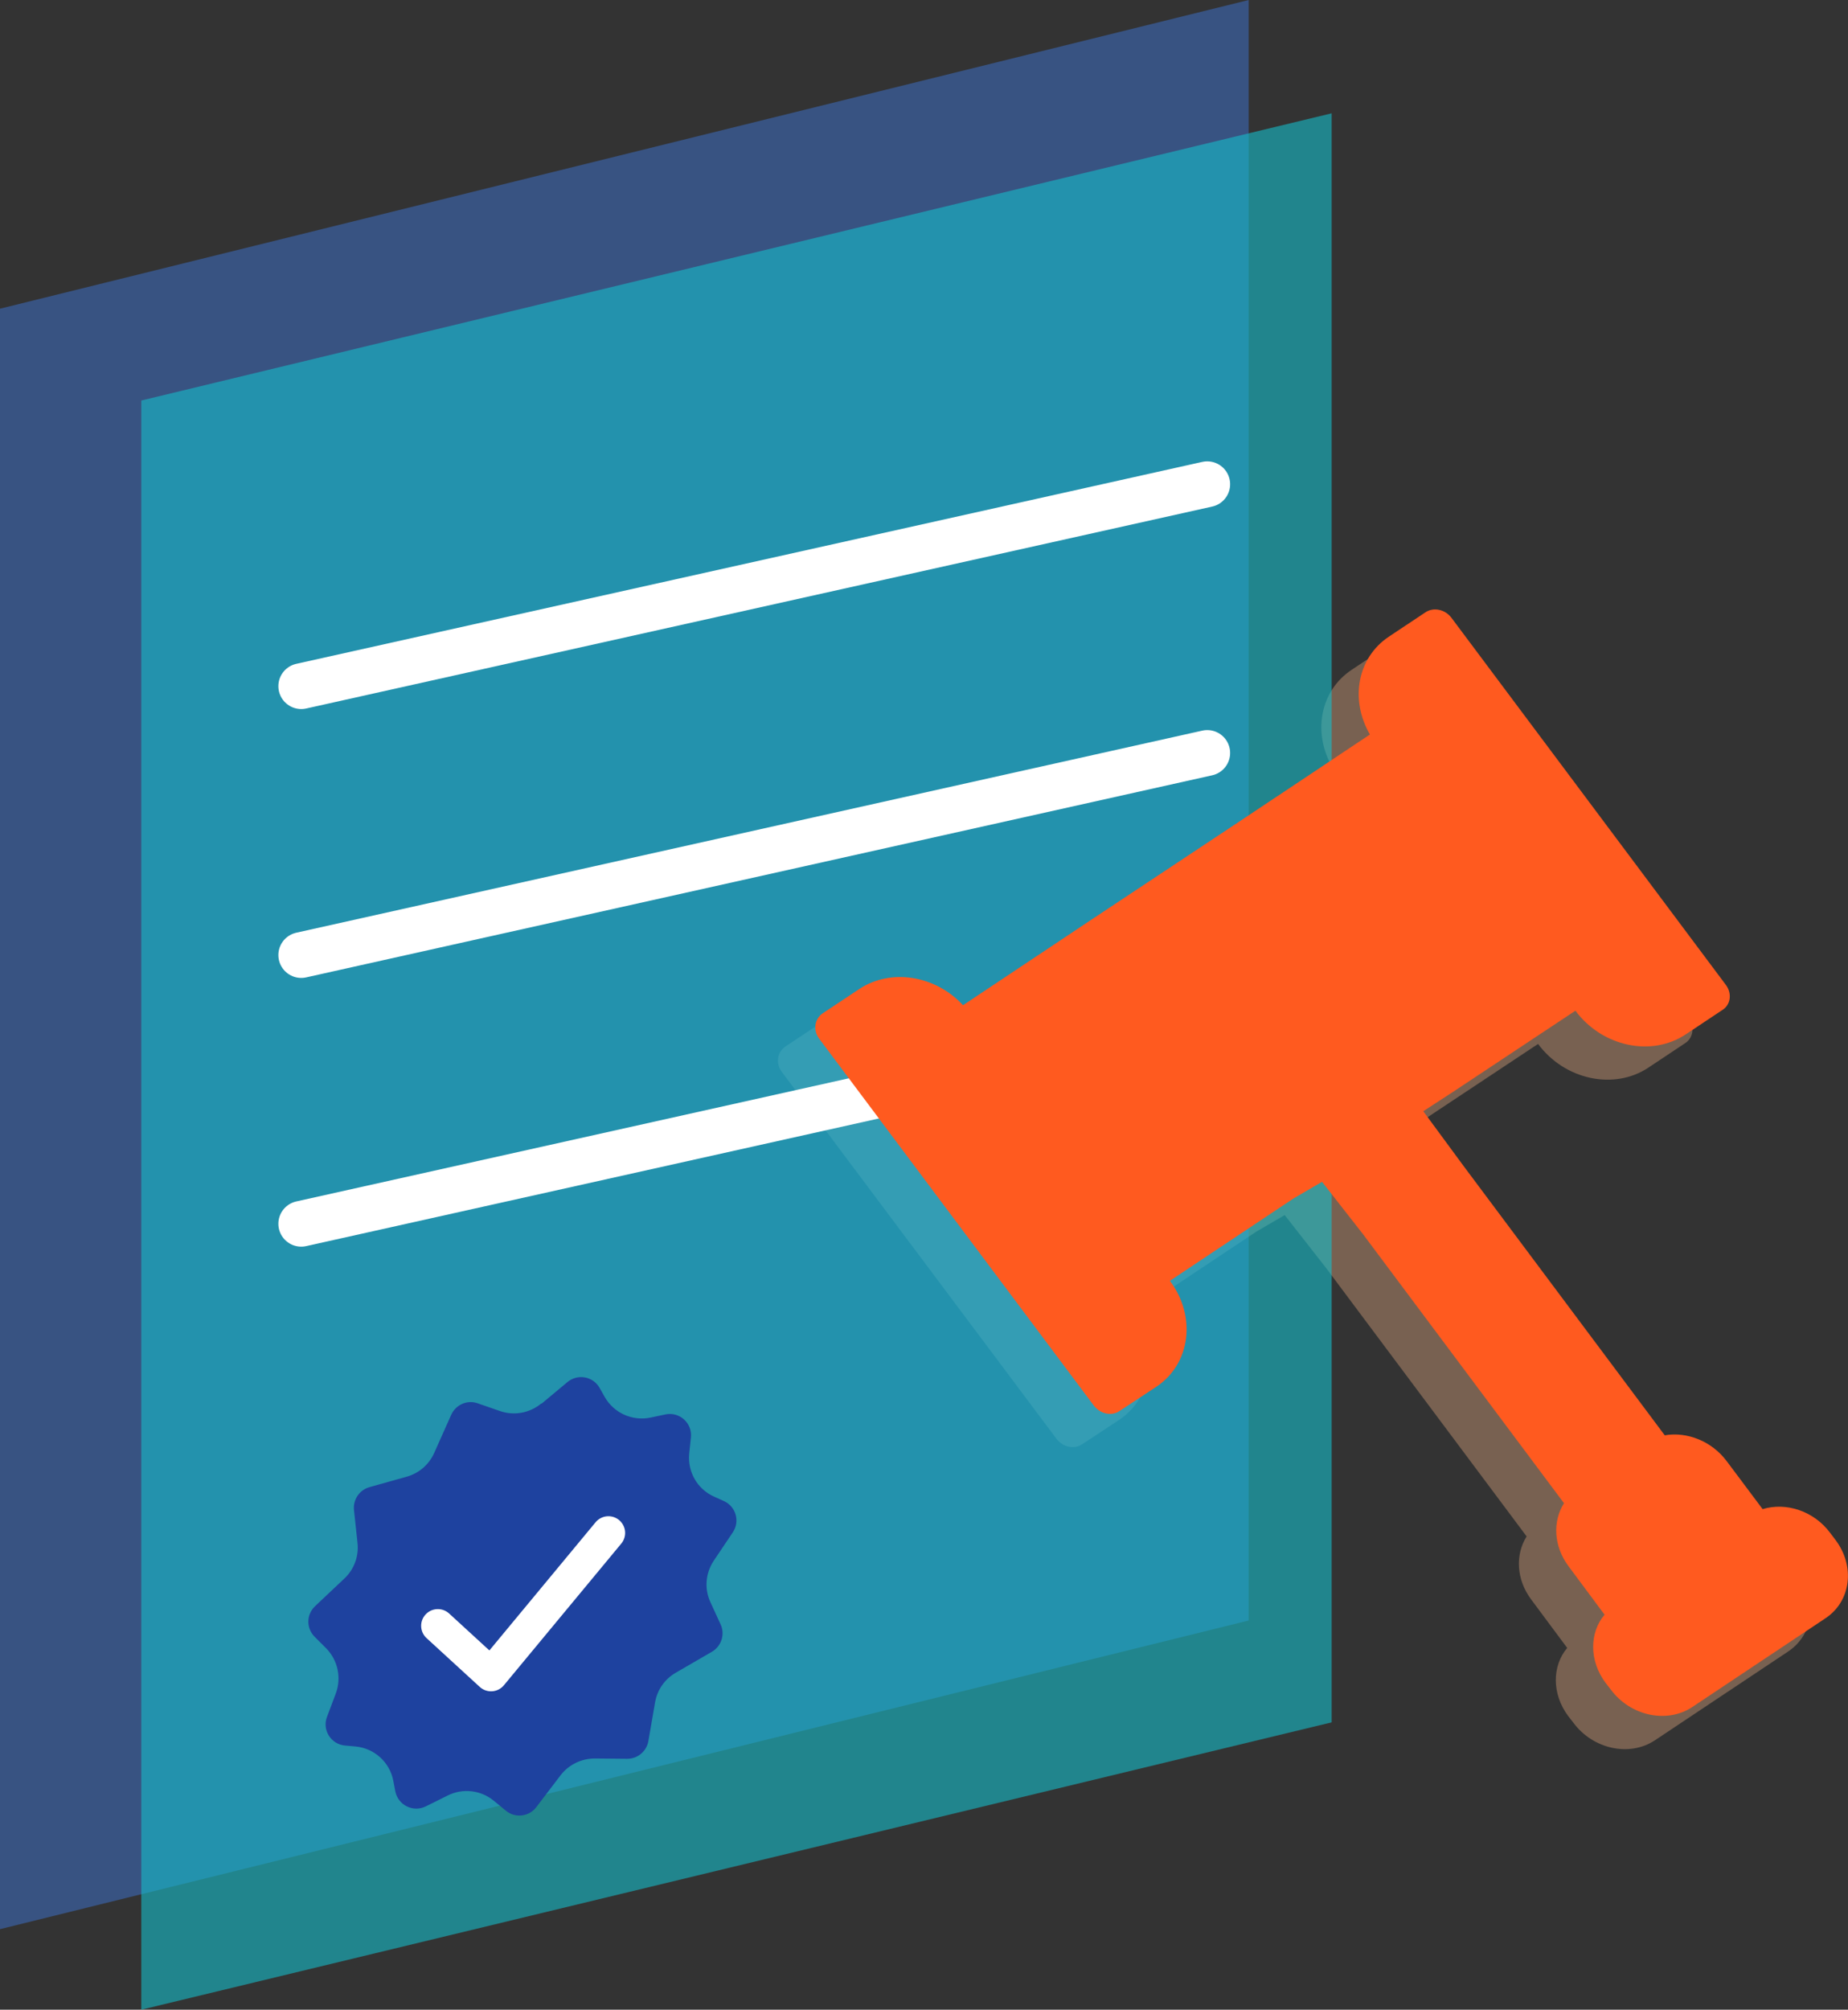 <?xml version="1.0" encoding="UTF-8"?>
<svg id="Layer_2" data-name="Layer 2" xmlns="http://www.w3.org/2000/svg" viewBox="0 0 121.22 131.77">
  <rect x="0" y="0" width="121.22" height="131.77" fill="#333333" stroke="none"/>
  <defs>
    <style>
      .cls-1 {
        fill: none;
        stroke-linejoin: round;
        stroke-width: 2.19px;
      }

      .cls-1, .cls-2 {
        stroke: #fff;
        stroke-linecap: round;
      }

      .cls-2 {
        fill: #c3ff93;
        stroke-miterlimit: 10;
        stroke-width: 3px;
      }

      .cls-3 {
        fill: #ff5a1f;
      }

      .cls-4 {
        fill: #fdba8c;
        opacity: .34;
      }

      .cls-5 {
        fill: #16bdca;
        opacity: .6;
      }

      .cls-5, .cls-6 {
        isolation: isolate;
      }

      .cls-6 {
        fill: #3f83f8;
        opacity: .4;
      }

      .cls-7 {
        fill: #1e429f;
      }
    </style>
  </defs>
  <g id="Layer_1-2" data-name="Layer 1">
    <g>
      <path class="cls-4" d="M117.3,108.28l-8.75,5.83c-1.66,1.1-4.06.58-5.34-1.15l-.35-.45c-1.07-1.44-1.06-3.27-.06-4.46l-2.35-3.16c-1-1.33-1.06-2.96-.31-4.15l-13.17-17.62-2.7-3.45-1.87,1.09-8.11,5.4c1.76,2.34,1.35,5.45-.88,6.94l-2.43,1.6c-.52.35-1.26.19-1.68-.36l-18.02-24.06c-.41-.56-.3-1.28.22-1.65l2.41-1.6c2.08-1.38,5-.9,6.81,1.06l8.15-5.43,10.39-6.89,8.15-5.43c-1.32-2.27-.84-5.03,1.25-6.42l2.39-1.59c.54-.36,1.3-.19,1.71.36l18,24.07c.41.55.32,1.28-.21,1.63l-2.42,1.61c-2.25,1.5-5.49.81-7.24-1.55l-8.13,5.39-1.85,1.2,2.68,3.64,13.16,17.61c1.45-.25,3.07.37,4.06,1.69l2.36,3.15c1.54-.47,3.37.12,4.44,1.57l.34.45c1.3,1.72,1.02,4.02-.65,5.13Z"/>
      <g>
        <polygon class="cls-6" points="81.91 106.25 0 126.49 0 20.24 81.91 0 81.91 106.25"/>
        <polygon class="cls-5" points="87.35 7.43 87.35 112.93 9.27 131.77 9.27 26.26 87.35 7.43"/>
        <line class="cls-2" x1="19.76" y1="44.99" x2="79.19" y2="31.75"/>
        <line class="cls-2" x1="19.76" y1="62.62" x2="79.19" y2="49.37"/>
        <line class="cls-2" x1="19.76" y1="80.24" x2="79.19" y2="67"/>
        <path class="cls-3" d="M119.75,106.1l-8.75,5.83c-1.66,1.1-4.06.58-5.34-1.15l-.35-.45c-1.07-1.44-1.06-3.27-.06-4.46l-2.35-3.16c-1-1.33-1.06-2.96-.31-4.15l-13.17-17.62-2.7-3.45-1.87,1.09-8.11,5.4c1.76,2.34,1.35,5.45-.88,6.94l-2.43,1.6c-.52.35-1.26.19-1.68-.36l-18.02-24.06c-.41-.56-.3-1.28.22-1.65l2.41-1.6c2.08-1.38,5-.9,6.81,1.06l8.15-5.43,10.39-6.89,8.15-5.43c-1.32-2.27-.84-5.03,1.25-6.42l2.39-1.59c.54-.36,1.3-.19,1.71.36l18,24.07c.41.55.32,1.28-.21,1.63l-2.42,1.61c-2.25,1.5-5.49.81-7.24-1.55l-8.13,5.39-1.85,1.2,2.68,3.64,13.16,17.61c1.45-.25,3.07.37,4.06,1.69l2.36,3.15c1.54-.47,3.37.12,4.44,1.57l.34.45c1.3,1.72,1.02,4.02-.65,5.13Z"/>
        <g>
          <path class="cls-7" d="M35.53,92.03l1.69-1.41c.67-.56,1.68-.38,2.11.38l.34.6c.6,1.05,1.81,1.59,2.99,1.35l.99-.21c.93-.19,1.77.57,1.67,1.51l-.11,1.05c-.12,1.2.53,2.34,1.63,2.83l.64.29c.79.35,1.07,1.33.59,2.05l-1.25,1.86c-.54.81-.63,1.84-.22,2.72l.67,1.46c.3.65.05,1.43-.57,1.79l-2.38,1.38c-.71.41-1.21,1.12-1.35,1.94l-.44,2.54c-.12.67-.7,1.16-1.39,1.16l-2.12-.02c-.88,0-1.71.4-2.25,1.1l-1.59,2.09c-.48.63-1.39.74-2,.23l-.79-.65c-.85-.7-2.04-.84-3.03-.34l-1.43.71c-.83.41-1.82-.08-2-.99l-.13-.68c-.23-1.23-1.25-2.15-2.5-2.26l-.67-.06c-.92-.08-1.51-1.02-1.18-1.88l.58-1.54c.38-1.03.13-2.18-.64-2.96l-.75-.75c-.56-.56-.55-1.46.03-2.01l1.92-1.81c.64-.6.96-1.47.86-2.34l-.23-2.15c-.07-.68.35-1.31,1.01-1.5l2.46-.69c.8-.23,1.45-.79,1.79-1.55l1.12-2.51c.3-.66,1.05-.99,1.73-.75l1.47.51c.93.32,1.95.13,2.71-.5Z"/>
          <polyline class="cls-1" points="28.72 106.6 32.21 109.8 39.91 100.51"/>
        </g>
      </g>
    </g>
  </g>
</svg>